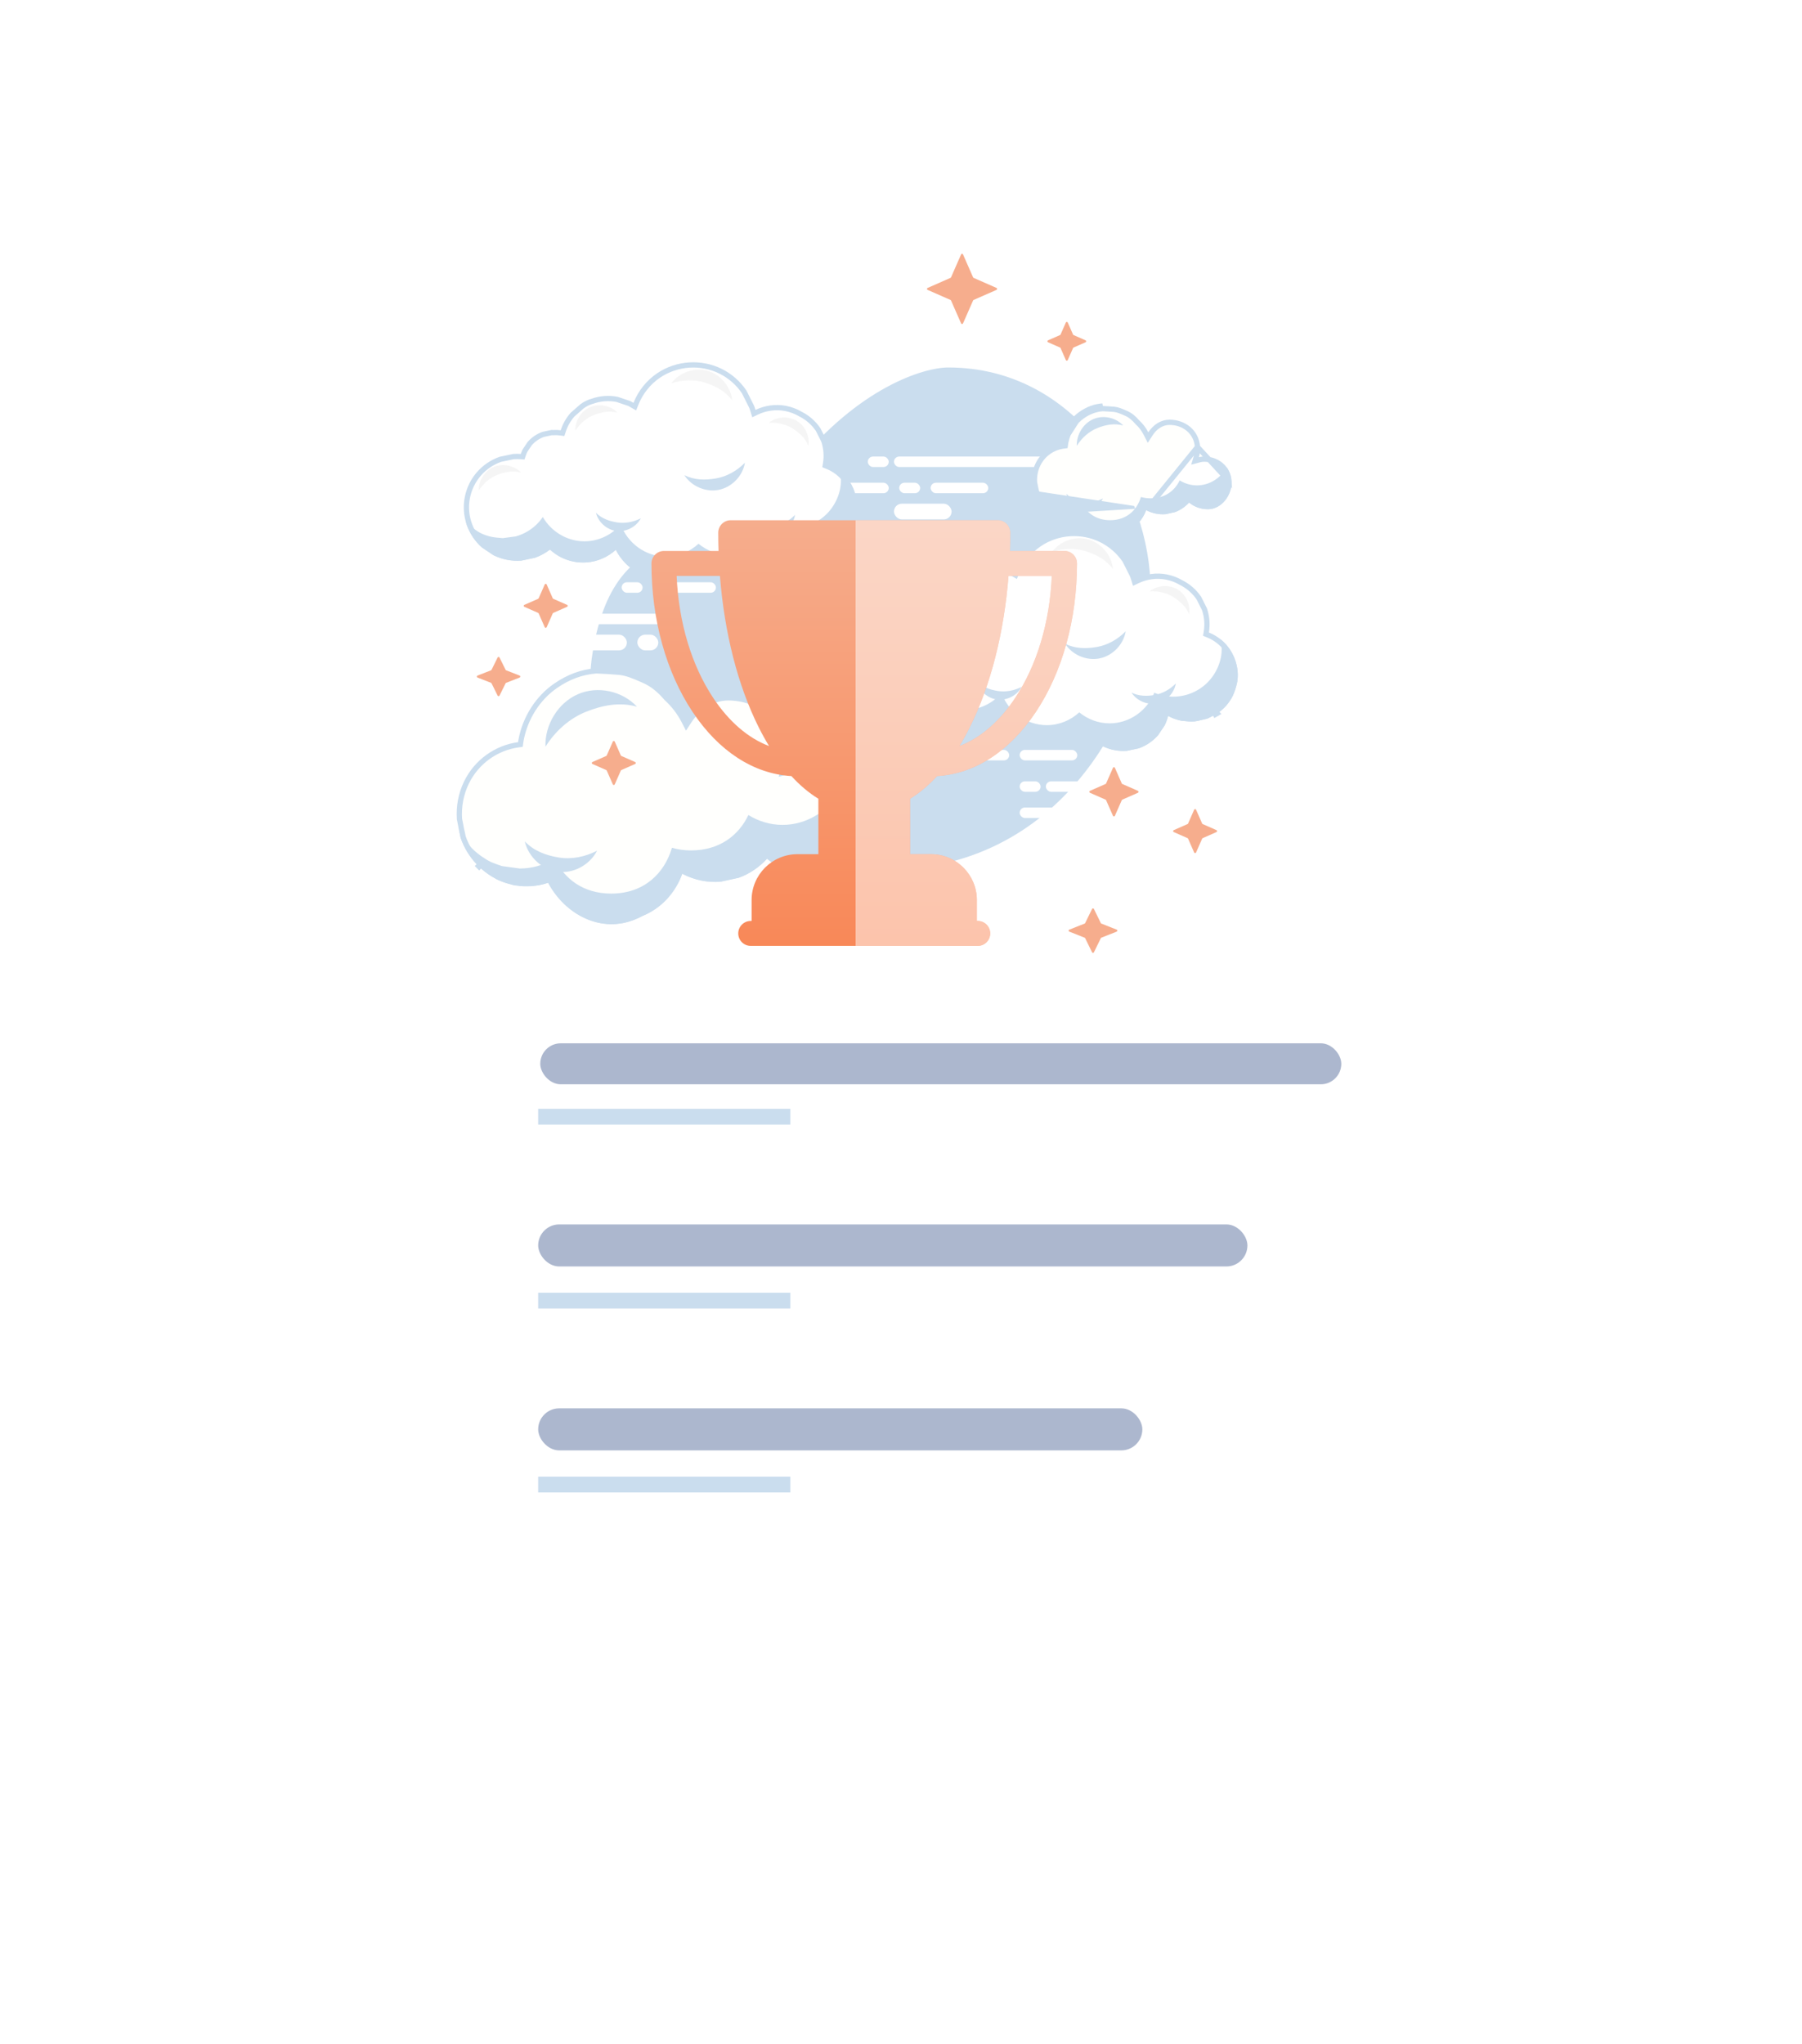 <?xml version="1.0" encoding="UTF-8"?> <svg xmlns="http://www.w3.org/2000/svg" width="343" height="389" viewBox="0 0 343 389" fill="none"> <g filter="url(#filter0_d)"> <rect x="60" y="40" width="223" height="269" rx="10" fill="white"></rect> </g> <rect x="102.835" y="198.537" width="152.473" height="7.797" rx="3.898" fill="#ACB7CE"></rect> <rect x="102.438" y="246" width="48" height="3" fill="#CADDEE"></rect> <rect x="102.438" y="211" width="48" height="3" fill="#CADDEE"></rect> <rect x="102.438" y="281" width="48" height="3" fill="#CADDEE"></rect> <path d="M219.01 112.359C219.01 93.502 205.005 69.931 180.496 69.931C175.828 69.931 163.457 73.703 151.32 88.788C136.148 107.645 117.475 95.859 112.806 124.144C108.138 152.429 139.649 167.75 172.327 165.393C205.005 163.036 219.01 131.216 219.01 112.359Z" fill="#CADDEE"></path> <rect x="82.439" y="120.771" width="36.884" height="2.991" rx="1.495" fill="white"></rect> <rect x="194.087" y="153.668" width="36.884" height="1.994" rx="0.997" fill="white"></rect> <rect x="118.326" y="110.803" width="3.987" height="1.994" rx="0.997" fill="white"></rect> <rect x="187.109" y="142.703" width="4.984" height="1.994" rx="0.997" fill="white"></rect> <rect x="90.414" y="116.784" width="36.884" height="1.994" rx="0.997" fill="white"></rect> <rect x="199.072" y="148.684" width="36.884" height="1.994" rx="0.997" fill="white"></rect> <rect x="170.163" y="86.878" width="36.884" height="1.994" rx="0.997" fill="white"></rect> <rect x="121.316" y="120.771" width="3.987" height="2.991" rx="1.495" fill="white"></rect> <rect x="194.087" y="148.684" width="3.987" height="1.994" rx="0.997" fill="white"></rect> <rect x="171.16" y="91.862" width="3.987" height="1.994" rx="0.997" fill="white"></rect> <rect x="165.179" y="86.878" width="3.987" height="1.994" rx="0.997" fill="white"></rect> <rect x="125.304" y="110.803" width="10.966" height="1.994" rx="0.997" fill="white"></rect> <rect x="194.087" y="142.703" width="10.966" height="1.994" rx="0.997" fill="white"></rect> <rect x="170.163" y="95.85" width="10.966" height="2.991" rx="1.495" fill="white"></rect> <rect x="177.141" y="91.862" width="10.966" height="1.994" rx="0.997" fill="white"></rect> <rect x="158.2" y="91.862" width="10.966" height="1.994" rx="0.997" fill="white"></rect> <path d="M233.909 91.533L233.909 91.533C233.719 88.953 231.613 87.368 229.169 87.368C228.886 87.368 228.608 87.411 228.334 87.484L227.471 87.715L227.725 86.859C227.903 86.26 227.978 85.644 227.935 85.052L233.909 91.533ZM233.909 91.533C233.995 92.684 233.585 93.912 232.842 94.852C232.101 95.79 231.067 96.396 229.93 96.394H229.929C228.684 96.394 227.528 95.979 226.67 95.239L226.304 94.924L225.976 95.278C225.266 96.045 224.438 96.616 223.473 96.973C223.192 97.035 222.911 97.095 222.63 97.156L222.63 97.156L222.628 97.157C222.348 97.217 222.067 97.278 221.786 97.339C220.63 97.417 219.533 97.197 218.489 96.674M233.909 91.533L218.489 96.674M218.489 96.674C218.487 96.673 218.486 96.672 218.484 96.671L218.468 96.66L218.446 96.644L217.908 96.274L217.691 96.89C217.616 97.103 217.53 97.315 217.434 97.516C216.699 99.043 215.537 100.084 214.193 100.651L214.175 100.658L214.158 100.667C214.008 100.745 213.861 100.818 213.716 100.883L213.716 100.883L213.704 100.889C213.651 100.914 213.596 100.939 213.546 100.96L213.546 100.96L213.536 100.964C210.434 102.317 207.192 100.572 205.667 97.708L205.47 97.339L205.072 97.468C204.804 97.555 204.54 97.627 204.275 97.676L204.365 98.167L204.276 97.675C204.259 97.679 204.239 97.681 204.203 97.686L204.199 97.686C204.168 97.69 204.123 97.695 204.076 97.704C203.966 97.721 203.855 97.736 203.744 97.747C203.696 97.748 203.654 97.754 203.631 97.757C203.517 97.765 203.401 97.766 203.275 97.767C203.267 97.765 203.258 97.763 203.249 97.762C203.225 97.758 203.196 97.754 203.163 97.754C203.057 97.754 202.964 97.744 202.847 97.731C202.809 97.727 202.768 97.723 202.724 97.718C202.715 97.714 202.705 97.71 202.695 97.705C202.661 97.691 202.598 97.666 202.518 97.658M218.489 96.674L227.935 85.052C227.72 82.145 225.345 80.361 222.601 80.361C221.137 80.361 219.831 81.246 218.992 82.542L218.522 83.268L218.128 82.498C217.712 81.688 217.169 80.969 216.487 80.347L216.464 80.325L216.443 80.301C215.834 79.587 215.17 79.011 214.33 78.649L214.329 78.648C214.276 78.626 214.223 78.603 214.171 78.58C213.439 78.26 212.78 77.972 212.091 77.896C211.352 77.831 210.612 77.787 209.871 77.758C208.493 77.871 207.281 78.337 206.115 79.134L206.114 79.134C204.43 80.282 203.242 82.161 202.855 84.219C202.841 84.293 202.831 84.369 202.818 84.457L202.766 84.834L202.39 84.885C200.355 85.157 198.495 86.455 197.556 88.411C197.052 89.471 196.841 90.589 196.915 91.767C196.93 91.848 196.947 91.928 196.964 92.011L196.964 92.013C196.983 92.105 197.002 92.2 197.021 92.296L197.023 92.306L197.025 92.317C197.062 92.567 197.111 92.81 197.174 93.047L197.178 93.062L197.181 93.077C197.208 93.209 197.233 93.337 197.261 93.466M202.518 97.658C202.518 97.658 202.518 97.658 202.518 97.658L202.517 97.658L202.464 98.155L202.511 97.657C202.513 97.657 202.515 97.658 202.518 97.658ZM202.518 97.658C202.517 97.658 202.506 97.656 202.48 97.647C202.452 97.638 202.425 97.626 202.383 97.61C202.375 97.607 202.367 97.603 202.359 97.6C202.356 97.599 202.352 97.597 202.349 97.596C202.26 97.561 202.083 97.489 201.885 97.489H201.881H201.405L201.403 97.518M201.403 97.518C201.369 97.51 201.353 97.505 201.341 97.5L201.329 97.496L201.317 97.492C201.015 97.395 200.721 97.278 200.432 97.133M201.403 97.518L201.396 97.66L201.394 97.7L201.382 97.965L201.379 98.027L202.374 98.138L202.376 98.096L202.38 98.013L201.926 97.991C201.915 97.99 201.904 97.989 201.893 97.989L201.972 97.581C201.943 97.576 201.914 97.571 201.885 97.567C201.884 97.567 201.882 97.567 201.881 97.567C201.788 97.555 201.702 97.551 201.641 97.549C201.63 97.548 201.621 97.548 201.612 97.548C201.519 97.543 201.476 97.538 201.443 97.529L201.443 97.529L201.431 97.526C201.421 97.523 201.411 97.521 201.403 97.518ZM200.432 97.133L200.43 97.131L200.423 97.127M200.432 97.133C200.43 97.132 200.428 97.131 200.426 97.13C200.417 97.125 200.408 97.121 200.399 97.117L200.329 97.255L200.172 97.562M200.432 97.133L200.448 97.144C200.456 97.15 200.467 97.157 200.478 97.166L200.172 97.562M200.423 97.127L200.392 97.103L200.354 97.083C199.912 96.849 199.498 96.561 199.122 96.226L199.089 96.198L199.058 96.178M200.423 97.127L200.422 97.126C200.421 97.125 200.422 97.126 200.426 97.129L200.423 97.127ZM199.058 96.178L199.052 96.174L199.051 96.173C199.047 96.17 199.039 96.164 199.03 96.158C199.027 96.156 199.024 96.154 199.021 96.152M199.058 96.178L199.053 96.175C199.057 96.177 199.06 96.179 199.06 96.18L199.058 96.178ZM199.021 96.152C199.009 96.141 198.996 96.126 198.975 96.104C198.972 96.101 198.969 96.098 198.966 96.094C198.942 96.068 198.906 96.028 198.867 95.991L198.52 96.351L198.868 95.992C198.801 95.928 198.749 95.877 198.701 95.824L198.701 95.824L198.696 95.819C198.06 95.14 197.575 94.363 197.261 93.466M199.021 96.152C199.013 96.146 199.003 96.14 198.992 96.133L198.848 96.366L198.816 96.418L198.729 96.559M199.021 96.152C199.025 96.156 199.028 96.159 199.032 96.162L199.044 96.174L199.05 96.179L199.056 96.186C199.054 96.183 199.052 96.181 199.05 96.179C199.043 96.173 199.037 96.167 199.032 96.163C199.03 96.161 199.028 96.159 199.027 96.158C199.02 96.153 199.015 96.149 199.012 96.147L198.904 96.304L198.845 96.39L198.729 96.559M197.261 93.466C197.258 93.457 197.255 93.448 197.252 93.439L196.779 93.602M197.261 93.466C197.263 93.475 197.266 93.485 197.268 93.494L196.779 93.602M196.779 93.602C197.117 94.581 197.644 95.427 198.331 96.16L196.418 91.832C196.436 91.925 196.455 92.018 196.474 92.112C196.493 92.205 196.512 92.298 196.53 92.391C196.57 92.657 196.623 92.918 196.691 93.175C196.719 93.316 196.747 93.457 196.779 93.602ZM198.729 96.559C198.739 96.565 198.749 96.572 198.759 96.579C198.769 96.587 198.779 96.594 198.789 96.6L198.729 96.559ZM200.172 97.562C200.498 97.728 200.828 97.861 201.165 97.968C201.21 97.985 201.258 97.997 201.306 98.01L200.172 97.562ZM205.833 78.721C207.071 77.875 208.373 77.373 209.861 77.257L205.833 78.721ZM205.833 78.721C204.032 79.948 202.773 81.947 202.363 84.128M205.833 78.721L202.363 84.128M202.363 84.128C202.347 84.215 202.335 84.302 202.323 84.389L202.363 84.128Z" fill="#FFFFFD" stroke="#CADDEE"></path> <path d="M204.964 84.832C204.888 82.705 206.186 80.594 208.088 79.765C209.989 78.932 212.361 79.434 213.792 80.968C212.136 80.503 210.492 80.814 208.888 81.453C207.284 82.087 205.893 83.34 204.964 84.832Z" fill="#CADDEE"></path> <path d="M209.945 94.854C209.238 96.235 207.662 97.081 206.158 96.886C204.659 96.695 203.328 95.476 202.97 93.963C203.859 94.883 205.008 95.31 206.255 95.513C207.497 95.716 208.823 95.443 209.945 94.854Z" fill="#CADDEE"></path> <path d="M234.408 91.495C234.335 90.496 233.997 89.638 233.487 88.941C232.353 90.973 230.227 92.366 227.831 92.366C226.637 92.366 225.515 92.013 224.542 91.416C223.609 93.369 221.768 94.829 219.006 94.829C218.335 94.829 217.728 94.733 217.165 94.576C216.454 97.006 214.504 98.992 211.308 98.992C208.578 98.992 206.757 97.536 205.841 95.6C205.808 95.621 205.78 95.641 205.752 95.662C204.743 96.268 203.654 96.57 202.488 96.574C201.913 96.496 201.342 96.417 200.767 96.338C200.204 96.143 199.625 95.965 199.135 95.621C198.166 95.028 197.394 94.236 196.819 93.237C196.755 93.145 196.699 93.046 196.643 92.946C196.659 93.025 196.671 93.104 196.691 93.183C196.719 93.324 196.747 93.465 196.779 93.61C197.117 94.588 197.644 95.434 198.331 96.168C198.391 96.234 198.456 96.297 198.52 96.359C198.58 96.417 198.633 96.483 198.697 96.541C198.705 96.55 198.717 96.558 198.729 96.566C198.749 96.579 198.769 96.595 198.789 96.608C199.195 96.968 199.642 97.279 200.12 97.532C200.136 97.545 200.156 97.557 200.172 97.57C200.498 97.735 200.828 97.868 201.165 97.976C201.209 97.993 201.258 98.005 201.306 98.017C201.495 98.071 201.684 98.138 201.877 98.179L201.881 98.196H201.885C202.074 98.196 202.271 98.246 202.464 98.266C202.508 98.27 202.556 98.266 202.6 98.27C202.785 98.287 202.974 98.291 203.163 98.291C203.171 98.291 203.183 98.291 203.191 98.291C203.352 98.291 203.517 98.283 203.682 98.275C203.714 98.27 203.742 98.266 203.774 98.262C203.903 98.25 204.032 98.229 204.16 98.212C204.229 98.2 204.297 98.196 204.365 98.179C204.659 98.125 204.944 98.046 205.226 97.955C206.834 100.974 210.323 102.923 213.736 101.434C213.796 101.409 213.861 101.38 213.921 101.355C214.078 101.285 214.235 101.206 214.387 101.127C215.843 100.514 217.097 99.386 217.885 97.748C217.989 97.528 218.082 97.3 218.162 97.072C218.186 97.089 218.214 97.109 218.243 97.126C219.384 97.702 220.59 97.943 221.857 97.852C222.444 97.723 223.027 97.599 223.614 97.47C224.671 97.085 225.575 96.463 226.343 95.633C227.3 96.458 228.574 96.91 229.929 96.91C232.578 96.898 234.6 94.07 234.408 91.495Z" fill="#CADDEE"></path> <path d="M91.108 164.833L91.456 164.474C91.327 164.349 91.212 164.238 91.106 164.121L91.106 164.121L91.1 164.115C89.796 162.722 88.798 161.122 88.156 159.273C88.096 159.002 88.043 158.738 87.99 158.469L87.986 158.453L87.982 158.438C87.853 157.951 87.753 157.454 87.676 156.945L87.675 156.935L87.673 156.925C87.637 156.738 87.599 156.552 87.561 156.369L87.561 156.368C87.525 156.194 87.49 156.022 87.457 155.851C87.301 153.435 87.731 151.134 88.767 148.956C90.692 144.947 94.504 142.285 98.679 141.726L99.055 141.675L99.108 141.299C99.132 141.125 99.154 140.965 99.183 140.806C99.969 136.626 102.381 132.802 105.819 130.459L105.819 130.459C108.191 128.839 110.669 127.885 113.495 127.659C114.976 127.716 116.455 127.805 117.934 127.934C119.372 128.093 120.74 128.691 122.167 129.314C122.276 129.362 122.385 129.41 122.495 129.457L122.496 129.458C124.243 130.211 125.612 131.404 126.843 132.849L126.864 132.873L126.887 132.895C128.277 134.162 129.383 135.628 130.229 137.278L130.624 138.047L131.094 137.321C132.813 134.666 135.527 132.796 138.622 132.796C144.246 132.796 149.188 136.468 149.633 142.502C149.724 143.736 149.566 145.009 149.2 146.242L148.947 147.098L149.809 146.867C150.385 146.713 150.975 146.623 151.584 146.623C156.613 146.623 161.023 149.902 161.421 155.29L161.421 155.29C161.601 157.694 160.745 160.237 159.212 162.177C157.68 164.116 155.51 165.409 153.083 165.405H153.083C150.519 165.405 148.123 164.55 146.334 163.007L145.968 162.691L145.64 163.046C144.183 164.62 142.474 165.796 140.481 166.529C139.914 166.653 139.349 166.775 138.782 166.897L138.78 166.898C138.216 167.02 137.65 167.142 137.083 167.266C134.694 167.432 132.422 166.978 130.266 165.893C130.246 165.881 130.228 165.868 130.202 165.85C130.187 165.839 130.17 165.827 130.148 165.812L129.611 165.442L129.394 166.058C129.24 166.493 129.064 166.927 128.867 167.342C127.365 170.462 124.982 172.601 122.223 173.765L122.205 173.772L122.188 173.781C121.889 173.936 121.589 174.086 121.292 174.22L121.292 174.219L121.28 174.225C121.168 174.279 121.05 174.332 120.941 174.377L120.941 174.377L120.932 174.381C114.508 177.183 107.871 173.541 104.781 167.74L104.584 167.37L104.185 167.499C103.643 167.675 103.102 167.824 102.551 167.925C102.501 167.934 102.449 167.941 102.379 167.949L102.374 167.95C102.311 167.957 102.233 167.967 102.153 167.981C101.918 168.019 101.683 168.05 101.448 168.073C101.367 168.075 101.295 168.084 101.247 168.09C101.245 168.091 101.244 168.091 101.242 168.091C100.976 168.111 100.707 168.113 100.428 168.113C100.426 168.113 100.424 168.112 100.422 168.112C100.388 168.101 100.335 168.089 100.27 168.089C100.034 168.089 99.812 168.065 99.565 168.038C99.469 168.027 99.369 168.016 99.263 168.006C99.263 168.006 99.262 168.006 99.262 168.005L99.258 168.003C99.238 167.992 99.198 167.971 99.154 167.952C99.109 167.932 99.034 167.904 98.941 167.895C98.836 167.883 98.718 167.836 98.503 167.75L98.502 167.749L98.497 167.747C98.317 167.675 98.042 167.565 97.748 167.565H97.74H97.263L97.258 167.683C97.254 167.683 97.251 167.683 97.248 167.683C97.227 167.682 97.207 167.681 97.187 167.68C97.002 167.672 96.867 167.661 96.743 167.625L96.743 167.625L96.73 167.622C96.63 167.596 96.561 167.578 96.503 167.556L96.492 167.552L96.48 167.548C95.85 167.347 95.236 167.101 94.631 166.795C94.62 166.787 94.61 166.78 94.603 166.776L94.6 166.774L94.579 166.759L94.573 166.755L94.572 166.754L94.571 166.753L94.537 166.727L94.499 166.707C93.591 166.227 92.744 165.636 91.972 164.951L91.94 164.922L91.903 164.899C91.903 164.899 91.901 164.898 91.896 164.894L91.873 164.878L91.87 164.876C91.854 164.864 91.827 164.845 91.797 164.825L91.793 164.823L91.792 164.822C91.748 164.782 91.704 164.736 91.648 164.675C91.642 164.668 91.635 164.661 91.629 164.655C91.58 164.601 91.52 164.535 91.455 164.473L91.108 164.833ZM91.108 164.833L91.108 164.833C90.981 164.711 90.854 164.588 90.736 164.457L91.521 165.243C91.497 165.226 91.473 165.21 91.457 165.193C91.387 165.13 91.323 165.061 91.261 164.992C91.211 164.938 91.161 164.884 91.108 164.833Z" fill="#FFFFFD" stroke="#CADDEE"></path> <path d="M103.824 142.105C103.673 137.908 106.235 133.744 109.987 132.108C113.739 130.463 118.419 131.453 121.243 134.48C117.975 133.564 114.73 134.178 111.566 135.438C108.401 136.689 105.656 139.16 103.824 142.105Z" fill="#CADDEE"></path> <path d="M113.652 161.88C112.255 164.605 109.146 166.274 106.179 165.889C103.221 165.513 100.595 163.108 99.889 160.121C101.642 161.938 103.911 162.78 106.37 163.181C108.821 163.582 111.438 163.042 113.652 161.88Z" fill="#CADDEE"></path> <path d="M161.919 155.253C161.776 153.281 161.11 151.588 160.103 150.213C157.866 154.222 153.67 156.971 148.942 156.971C146.586 156.971 144.373 156.275 142.453 155.097C140.613 158.951 136.98 161.831 131.531 161.831C130.206 161.831 129.008 161.643 127.898 161.332C126.494 166.126 122.647 170.045 116.341 170.045C110.955 170.045 107.361 167.173 105.553 163.352C105.489 163.393 105.434 163.434 105.378 163.475C103.387 164.67 101.238 165.267 98.937 165.275C97.803 165.12 96.677 164.964 95.542 164.809C94.432 164.424 93.29 164.072 92.322 163.393C90.41 162.223 88.887 160.661 87.753 158.689C87.626 158.509 87.515 158.313 87.404 158.116C87.436 158.272 87.459 158.427 87.499 158.583C87.555 158.861 87.61 159.139 87.674 159.425C88.34 161.356 89.379 163.025 90.735 164.473C90.854 164.604 90.981 164.727 91.108 164.85C91.227 164.964 91.33 165.095 91.457 165.21C91.473 165.226 91.497 165.242 91.521 165.259C91.56 165.283 91.6 165.316 91.64 165.341C92.441 166.052 93.321 166.666 94.265 167.165C94.297 167.189 94.337 167.214 94.368 167.239C95.011 167.566 95.661 167.828 96.328 168.04C96.415 168.073 96.51 168.098 96.605 168.122C96.978 168.229 97.351 168.359 97.732 168.441L97.74 168.474H97.747C98.12 168.474 98.509 168.572 98.89 168.613C98.977 168.621 99.072 168.613 99.159 168.621C99.524 168.654 99.897 168.662 100.27 168.662C100.286 168.662 100.31 168.662 100.325 168.662C100.643 168.662 100.968 168.646 101.293 168.629C101.357 168.621 101.412 168.613 101.476 168.605C101.729 168.58 101.983 168.539 102.237 168.507C102.372 168.482 102.507 168.474 102.642 168.441C103.221 168.335 103.784 168.179 104.339 167.999C107.512 173.956 114.397 177.801 121.132 174.864C121.251 174.815 121.377 174.757 121.496 174.708C121.806 174.569 122.115 174.414 122.417 174.258C125.288 173.047 127.763 170.822 129.318 167.59C129.524 167.157 129.706 166.707 129.865 166.257C129.913 166.29 129.968 166.33 130.024 166.363C132.276 167.5 134.656 167.975 137.155 167.795C138.313 167.541 139.463 167.296 140.621 167.042C142.707 166.281 144.492 165.054 146.007 163.418C147.895 165.046 150.409 165.938 153.083 165.938C158.31 165.913 162.3 160.333 161.919 155.253Z" fill="#CADDEE"></path> <path d="M94.72 125.121C94.794 124.973 95.005 124.973 95.079 125.121L96.236 127.459C96.257 127.504 96.296 127.538 96.342 127.557L98.909 128.56C99.079 128.626 99.079 128.866 98.909 128.933L96.342 129.936C96.296 129.954 96.257 129.989 96.236 130.034L95.079 132.372C95.005 132.52 94.794 132.52 94.72 132.372L93.564 130.034C93.541 129.989 93.504 129.954 93.457 129.936L90.89 128.933C90.721 128.866 90.721 128.626 90.89 128.56L93.457 127.557C93.504 127.538 93.541 127.504 93.564 127.459L94.72 125.121Z" fill="#F6AD8D"></path> <path d="M116.648 141.125C116.718 140.966 116.944 140.966 117.014 141.125L118.17 143.753C118.19 143.799 118.226 143.836 118.272 143.856L120.9 145.012C121.06 145.082 121.06 145.308 120.9 145.378L118.272 146.534C118.226 146.554 118.19 146.591 118.17 146.637L117.014 149.265C116.944 149.424 116.718 149.424 116.648 149.265L115.492 146.637C115.471 146.591 115.435 146.554 115.389 146.534L112.761 145.378C112.602 145.308 112.602 145.082 112.761 145.012L115.389 143.856C115.435 143.836 115.471 143.799 115.492 143.753L116.648 141.125Z" fill="#F6AD8D"></path> <path d="M207.864 172.976C207.937 172.827 208.15 172.827 208.224 172.976L209.532 175.654C209.554 175.699 209.592 175.734 209.639 175.753L212.558 176.908C212.727 176.975 212.727 177.214 212.558 177.28L209.639 178.436C209.592 178.455 209.554 178.49 209.532 178.534L208.224 181.213C208.15 181.362 207.937 181.362 207.864 181.213L206.555 178.534C206.533 178.49 206.496 178.455 206.449 178.436L203.529 177.28C203.361 177.214 203.361 176.975 203.529 176.908L206.449 175.753C206.496 175.734 206.533 175.699 206.555 175.654L207.864 172.976Z" fill="#F6AD8D"></path> <path d="M227.299 154.085C227.369 153.925 227.595 153.925 227.666 154.085L228.821 156.713C228.842 156.759 228.878 156.795 228.924 156.815L231.552 157.971C231.711 158.041 231.711 158.267 231.552 158.337L228.924 159.493C228.878 159.513 228.842 159.55 228.821 159.596L227.666 162.224C227.595 162.383 227.369 162.383 227.299 162.224L226.144 159.596C226.123 159.55 226.087 159.513 226.041 159.493L223.413 158.337C223.254 158.267 223.254 158.041 223.413 157.971L226.041 156.815C226.087 156.795 226.123 156.759 226.144 156.713L227.299 154.085Z" fill="#F6AD8D"></path> <path d="M103.688 111.219C103.758 111.06 103.984 111.06 104.054 111.219L105.21 113.847C105.23 113.893 105.267 113.93 105.313 113.95L107.941 115.106C108.1 115.176 108.1 115.402 107.941 115.472L105.313 116.628C105.267 116.648 105.23 116.684 105.21 116.73L104.054 119.358C103.984 119.518 103.758 119.518 103.688 119.358L102.532 116.73C102.512 116.684 102.475 116.648 102.43 116.628L99.802 115.472C99.642 115.402 99.642 115.176 99.802 115.106L102.43 113.95C102.475 113.93 102.512 113.893 102.532 113.847L103.688 111.219Z" fill="#F6AD8D"></path> <path d="M211.848 146.11C211.918 145.95 212.144 145.95 212.214 146.11L213.522 149.084C213.543 149.13 213.579 149.166 213.625 149.186L216.599 150.495C216.759 150.565 216.759 150.791 216.599 150.861L213.625 152.169C213.579 152.189 213.543 152.226 213.522 152.271L212.214 155.246C212.144 155.405 211.918 155.405 211.848 155.246L210.54 152.271C210.52 152.226 210.483 152.189 210.437 152.169L207.463 150.861C207.304 150.791 207.304 150.565 207.463 150.495L210.437 149.186C210.483 149.166 210.52 149.13 210.54 149.084L211.848 146.11Z" fill="#F6AD8D"></path> <path d="M202.876 61.376C202.946 61.216 203.172 61.216 203.242 61.376L204.246 63.657C204.266 63.703 204.303 63.74 204.349 63.76L206.63 64.764C206.79 64.834 206.79 65.06 206.63 65.13L204.349 66.133C204.303 66.154 204.266 66.19 204.246 66.236L203.242 68.518C203.172 68.677 202.946 68.677 202.876 68.518L201.873 66.236C201.852 66.19 201.816 66.154 201.77 66.133L199.488 65.13C199.329 65.06 199.329 64.834 199.488 64.764L201.77 63.76C201.816 63.74 201.852 63.703 201.873 63.657L202.876 61.376Z" fill="#F6AD8D"></path> <path d="M182.939 48.416C183.009 48.257 183.235 48.257 183.305 48.416L185.222 52.775C185.243 52.821 185.279 52.858 185.325 52.878L189.684 54.795C189.843 54.865 189.843 55.091 189.684 55.161L185.325 57.078C185.279 57.099 185.243 57.135 185.222 57.181L183.305 61.54C183.235 61.699 183.009 61.699 182.939 61.54L181.022 57.181C181.002 57.135 180.965 57.099 180.919 57.078L176.56 55.161C176.401 55.091 176.401 54.865 176.56 54.795L180.919 52.878C180.965 52.858 181.002 52.821 181.022 52.775L182.939 48.416Z" fill="#F6AD8D"></path> <path d="M231.756 135.722C231.741 135.733 231.726 135.744 231.711 135.755C231.745 135.733 231.756 135.725 231.756 135.722Z" fill="#FFFFFD"></path> <path d="M231.516 135.28C231.51 135.284 231.503 135.287 231.497 135.29C231.484 135.297 231.471 135.305 231.459 135.311C231.421 135.333 231.368 135.363 231.306 135.398L231.274 135.416C231.12 135.504 230.908 135.625 230.676 135.75C230.444 135.876 230.195 136.006 229.969 136.111C229.734 136.221 229.552 136.292 229.442 136.317L229.442 136.318C229.252 136.363 229.079 136.404 228.922 136.442C228.052 136.65 227.636 136.749 227.209 136.784C226.718 136.824 226.216 136.776 224.984 136.658L224.96 136.656C224.11 136.486 223.323 136.195 222.59 135.786L222.016 135.466L221.861 136.104C221.722 136.674 221.523 137.233 221.258 137.778C221.052 138.084 220.847 138.389 220.642 138.694C220.437 138.999 220.233 139.304 220.027 139.608C219.078 140.669 217.938 141.439 216.601 141.92C216.241 141.996 215.882 142.072 215.523 142.147C215.17 142.221 214.816 142.295 214.462 142.37H214.452L214.434 142.372C212.911 142.482 211.464 142.2 210.092 141.53C208.879 140.923 207.88 140.069 207.081 138.98L206.711 138.476L206.301 138.948C205.848 139.469 205.323 139.916 204.706 140.278L204.693 140.286L204.68 140.295C202.497 141.769 199.833 142.286 197.232 141.808L197.142 142.3L197.232 141.808C195.228 141.44 194.098 140.693 192.44 139.431C191.479 138.574 190.714 137.589 190.142 136.474L189.845 135.894L189.362 136.331C187.925 137.63 186.073 138.446 184.136 138.594C182.524 138.705 181.001 138.411 179.55 137.702C178.788 137.317 178.107 136.843 177.502 136.284L177.191 135.995L176.856 136.256C176.053 136.88 175.153 137.371 174.16 137.73C173.741 137.817 173.321 137.905 172.902 137.993L172.901 137.994C172.482 138.082 172.063 138.17 171.646 138.257C169.896 138.375 168.235 138.052 166.655 137.287C166.302 137.051 165.95 136.814 165.598 136.578L165.589 136.572C165.233 136.333 164.878 136.094 164.521 135.855C162.654 134.201 161.474 131.841 161.284 129.354L161.284 129.354C161.086 126.771 161.952 124.166 163.661 122.224C164.775 120.969 166.119 120.059 167.7 119.49C168.119 119.403 168.539 119.315 168.958 119.227C169.378 119.138 169.797 119.05 170.215 118.963C170.674 118.931 171.129 118.931 171.574 118.962L171.96 118.988L172.083 118.621C172.172 118.354 172.276 118.093 172.401 117.836L172.865 117.146L173.328 116.456C174.036 115.669 174.884 115.096 175.878 114.736C176.414 114.622 176.949 114.508 177.48 114.398C177.508 114.398 177.535 114.399 177.56 114.4C177.606 114.4 177.645 114.401 177.683 114.403L177.711 114.404L177.74 114.402C178.21 114.368 178.677 114.388 179.137 114.45L179.55 114.506L179.679 114.108C180.049 112.962 180.634 111.926 181.441 110.995L182.325 110.218L183.22 109.431C183.841 108.961 184.507 108.629 185.222 108.433L185.239 108.428L185.254 108.423C186.78 107.892 188.336 107.779 189.925 108.077C190.316 108.209 190.708 108.341 191.1 108.474L191.101 108.474C191.485 108.603 191.868 108.733 192.251 108.862C192.273 108.875 192.294 108.886 192.313 108.896L192.518 109.011L192.729 109.131L192.732 109.132L192.767 109.152L192.806 109.174L193.306 109.46L193.519 108.925C194.386 106.738 195.898 104.834 197.864 103.509L197.864 103.509C201.327 101.175 205.889 100.869 209.636 102.727C211.473 103.649 212.966 104.957 214.122 106.65C214.352 107.107 214.581 107.563 214.81 108.018C215.043 108.481 215.275 108.943 215.508 109.407C215.546 109.489 215.58 109.571 215.611 109.652C215.679 109.835 215.741 110.028 215.802 110.227L215.971 110.786L216.497 110.533C218.205 109.712 220.15 109.442 222.02 109.805C223.012 110.003 223.932 110.349 224.775 110.84L224.788 110.848L224.802 110.854C226.194 111.554 227.325 112.541 228.204 113.824C228.378 114.173 228.553 114.521 228.728 114.869L228.73 114.873C228.905 115.219 229.079 115.565 229.253 115.912C229.739 117.318 229.857 118.827 229.616 120.283L229.551 120.677L229.921 120.828C230.129 120.912 230.33 120.999 230.528 121.095C231.82 121.743 232.866 122.665 233.681 123.859C234.861 125.61 235.408 127.946 234.942 129.994C234.771 130.74 234.527 131.466 234.213 132.173C233.575 133.439 232.676 134.471 231.516 135.28ZM231.326 135.962C231.412 135.913 231.489 135.869 231.554 135.832C231.612 135.799 231.659 135.772 231.694 135.752L231.372 135.406C231.367 135.411 231.298 135.492 231.272 135.619C231.257 135.693 231.25 135.826 231.326 135.962Z" fill="white" stroke="#CADDEE"></path> <path d="M181.989 114.02C181.92 112.145 183.101 110.283 184.83 109.552C186.556 108.817 188.717 109.26 190.019 110.613C188.512 110.203 187.017 110.477 185.558 111.04C184.099 111.6 182.838 112.704 181.989 114.02Z" fill="#F5F5F5"></path> <path d="M163.615 125.407C163.546 123.531 164.727 121.67 166.456 120.939C168.182 120.204 170.343 120.646 171.645 121.999C170.138 121.589 168.643 121.864 167.184 122.427C165.725 122.986 164.464 124.094 163.615 125.407Z" fill="#F5F5F5"></path> <path d="M218.818 112.54C220.28 111.362 222.478 111.198 224.098 112.145C225.718 113.092 226.654 115.088 226.347 116.938C225.773 115.487 224.661 114.452 223.341 113.618C222.017 112.785 220.376 112.434 218.818 112.54Z" fill="#F5F5F5"></path> <path d="M200.228 105.033C201.775 102.945 204.656 101.954 207.157 102.656C209.658 103.354 211.611 105.698 211.848 108.283C210.572 106.543 208.722 105.548 206.66 104.894C204.598 104.239 202.279 104.345 200.228 105.033Z" fill="#F5F5F5"></path> <path d="M194.454 130.709C193.588 132.347 191.653 133.352 189.814 133.126C187.975 132.899 186.348 131.451 185.905 129.648C186.991 130.745 188.403 131.25 189.927 131.491C191.452 131.736 193.079 131.414 194.454 130.709Z" fill="#CADDEE"></path> <path d="M223.809 130.057C223.513 131.889 222.006 133.462 220.189 133.835C218.372 134.208 216.368 133.359 215.374 131.794C216.756 132.485 218.255 132.511 219.776 132.251C221.297 131.988 222.734 131.162 223.809 130.057Z" fill="#CADDEE"></path> <path d="M214.269 120.127C213.863 122.628 211.805 124.778 209.322 125.286C206.843 125.798 204.1 124.639 202.74 122.5C204.627 123.443 206.675 123.476 208.755 123.121C210.832 122.77 212.799 121.641 214.269 120.127Z" fill="#CADDEE"></path> <path d="M231.756 135.722C231.741 135.733 231.726 135.744 231.711 135.755C231.745 135.733 231.756 135.725 231.756 135.722Z" fill="#E9E8E8"></path> <path d="M234.095 123.579C233.59 122.836 232.998 122.2 232.321 121.655C232.391 122.167 232.46 122.683 232.53 123.195C232.533 123.253 232.533 123.308 232.533 123.367C232.603 125.762 231.513 128.197 229.838 129.875C228.12 131.594 225.761 132.57 223.33 132.57C222.079 132.57 220.851 132.307 219.717 131.824C218.361 135.206 215.026 137.649 211.208 137.649C209.033 137.649 207.018 136.859 205.431 135.554C203.793 137.064 201.617 137.996 199.255 137.996C195.324 137.996 191.909 135.415 190.63 131.883C188.94 133.835 186.454 135.089 183.719 135.089C180.369 135.089 177.393 133.21 175.795 130.467C175.477 130.936 175.119 131.374 174.713 131.78C173.561 132.925 172.201 133.718 170.636 134.157C169.817 134.267 168.998 134.376 168.178 134.486C167.326 134.406 166.453 134.369 165.637 134.146C163.728 133.627 163.026 132.994 161.542 131.766C161.403 131.652 161.268 131.517 161.132 131.371C161.663 133.25 162.734 134.965 164.207 136.263C164.939 136.753 165.666 137.243 166.398 137.733C168.076 138.552 169.846 138.896 171.707 138.764C172.566 138.585 173.429 138.402 174.289 138.223C175.342 137.846 176.3 137.327 177.155 136.662C177.795 137.254 178.515 137.755 179.32 138.161C180.852 138.91 182.464 139.221 184.165 139.104C186.216 138.947 188.172 138.084 189.69 136.713C190.293 137.89 191.101 138.929 192.114 139.828C193.8 141.112 195.006 141.92 197.134 142.311C199.859 142.812 202.656 142.271 204.952 140.72C205.618 140.329 206.184 139.846 206.671 139.287C207.515 140.439 208.576 141.346 209.863 141.989C211.314 142.699 212.85 142.998 214.463 142.881C214.477 142.881 214.492 142.881 214.507 142.881C215.249 142.724 215.988 142.571 216.73 142.413C218.17 141.901 219.399 141.071 220.416 139.927C220.84 139.298 221.26 138.669 221.684 138.04C221.973 137.451 222.189 136.848 222.339 136.234C223.125 136.673 223.97 136.983 224.88 137.163C227.374 137.4 227.129 137.389 229.55 136.815C230.2 136.662 231.784 135.693 231.754 135.729C233.005 134.866 233.974 133.758 234.658 132.398C234.987 131.66 235.243 130.899 235.422 130.116C235.93 127.904 235.342 125.429 234.095 123.579Z" fill="#CADDEE"></path> <path d="M159.281 103.643C159.266 103.654 159.251 103.665 159.236 103.676C159.27 103.654 159.281 103.646 159.281 103.643Z" fill="#FFFFFD"></path> <path d="M159.041 103.201C159.034 103.204 159.028 103.208 159.022 103.211C159.009 103.218 158.996 103.225 158.984 103.232C158.946 103.253 158.893 103.283 158.831 103.319L158.799 103.337C158.645 103.425 158.433 103.545 158.201 103.671C157.969 103.797 157.72 103.926 157.494 104.032C157.258 104.142 157.077 104.212 156.967 104.238L156.967 104.238C156.777 104.283 156.604 104.325 156.447 104.362C155.577 104.57 155.161 104.67 154.734 104.704C154.243 104.744 153.741 104.696 152.509 104.579L152.485 104.577C151.635 104.407 150.848 104.116 150.115 103.707L149.541 103.387L149.386 104.025C149.247 104.594 149.048 105.153 148.783 105.699C148.577 106.004 148.372 106.31 148.167 106.614C147.962 106.919 147.758 107.224 147.552 107.529C146.603 108.59 145.463 109.36 144.126 109.841C143.766 109.917 143.407 109.992 143.048 110.068C142.695 110.142 142.341 110.216 141.987 110.291H141.977L141.959 110.292C140.436 110.403 138.989 110.121 137.617 109.45C136.403 108.843 135.405 107.99 134.606 106.901L134.236 106.396L133.826 106.869C133.373 107.389 132.848 107.837 132.231 108.199L132.218 108.207L132.205 108.216C130.022 109.689 127.358 110.207 124.757 109.729L124.667 110.22L124.757 109.729C122.753 109.36 121.623 108.614 119.965 107.351C119.003 106.495 118.239 105.51 117.667 104.394L117.37 103.815L116.887 104.251C115.45 105.55 113.598 106.366 111.661 106.515C110.049 106.626 108.526 106.332 107.075 105.623C106.313 105.238 105.632 104.764 105.027 104.204L104.716 103.916L104.381 104.176C103.578 104.801 102.678 105.291 101.685 105.65C101.266 105.738 100.846 105.826 100.427 105.914L100.425 105.914C100.007 106.002 99.588 106.09 99.171 106.177C97.421 106.295 95.76 105.973 94.18 105.208C93.827 104.971 93.475 104.735 93.122 104.498L93.114 104.492C92.758 104.254 92.403 104.015 92.046 103.776C90.179 102.122 88.999 99.762 88.809 97.275L88.809 97.275C88.611 94.692 89.477 92.087 91.186 90.144C92.3 88.889 93.644 87.979 95.225 87.411C95.644 87.323 96.064 87.235 96.483 87.147C96.903 87.059 97.322 86.971 97.74 86.883C98.199 86.851 98.654 86.852 99.099 86.882L99.485 86.909L99.608 86.542C99.697 86.275 99.801 86.013 99.926 85.757L100.389 85.066L100.853 84.377C101.561 83.59 102.409 83.017 103.402 82.657C103.939 82.543 104.474 82.429 105.005 82.318C105.033 82.319 105.06 82.32 105.085 82.32C105.131 82.321 105.17 82.322 105.208 82.323L105.236 82.325L105.265 82.323C105.735 82.289 106.202 82.309 106.661 82.371L107.075 82.426L107.204 82.029C107.574 80.883 108.159 79.846 108.966 78.916L109.85 78.139L110.745 77.352C111.366 76.882 112.031 76.55 112.747 76.353L112.763 76.349L112.779 76.343C114.305 75.813 115.861 75.7 117.45 75.998C117.841 76.129 118.233 76.262 118.625 76.394L118.626 76.394C119.009 76.524 119.393 76.654 119.776 76.782C119.798 76.795 119.818 76.806 119.838 76.817L120.043 76.932L120.254 77.051L120.256 77.052L120.292 77.073L120.331 77.095L120.831 77.381L121.044 76.845C121.91 74.659 123.423 72.755 125.389 71.43L125.389 71.43C128.852 69.095 133.414 68.79 137.161 70.647C138.998 71.569 140.491 72.878 141.647 74.571C141.876 75.028 142.106 75.483 142.335 75.939C142.567 76.401 142.8 76.864 143.033 77.327C143.07 77.409 143.105 77.491 143.136 77.573C143.204 77.756 143.266 77.949 143.327 78.148L143.496 78.706L144.022 78.454C145.73 77.632 147.675 77.363 149.544 77.726C150.537 77.924 151.457 78.27 152.3 78.76L152.313 78.768L152.327 78.775C153.719 79.474 154.85 80.461 155.728 81.745C155.903 82.094 156.078 82.442 156.253 82.789L156.255 82.793C156.43 83.14 156.604 83.486 156.778 83.832C157.264 85.238 157.382 86.748 157.141 88.203L157.076 88.598L157.446 88.748C157.654 88.833 157.855 88.919 158.053 89.015C159.345 89.664 160.391 90.585 161.206 91.78C162.386 93.531 162.933 95.866 162.467 97.914C162.296 98.661 162.052 99.387 161.738 100.093C161.1 101.36 160.201 102.391 159.041 103.201ZM158.851 103.882C158.937 103.834 159.014 103.79 159.079 103.753C159.136 103.72 159.184 103.693 159.219 103.673L158.896 103.326C158.892 103.332 158.823 103.412 158.797 103.54C158.782 103.614 158.775 103.746 158.851 103.882Z" fill="white" stroke="#CADDEE"></path> <path d="M109.514 81.941C109.445 80.065 110.626 78.204 112.355 77.473C114.081 76.738 116.242 77.18 117.544 78.533C116.037 78.124 114.542 78.398 113.083 78.961C111.624 79.521 110.362 80.625 109.514 81.941Z" fill="#F5F5F5"></path> <path d="M91.14 93.328C91.071 91.452 92.252 89.591 93.981 88.859C95.707 88.124 97.868 88.567 99.17 89.92C97.663 89.51 96.168 89.784 94.709 90.348C93.25 90.907 91.988 92.015 91.14 93.328Z" fill="#F5F5F5"></path> <path d="M146.343 80.46C147.805 79.283 150.003 79.119 151.623 80.066C153.243 81.013 154.179 83.009 153.872 84.859C153.297 83.408 152.186 82.373 150.866 81.539C149.542 80.706 147.9 80.355 146.343 80.46Z" fill="#F5F5F5"></path> <path d="M127.753 72.954C129.3 70.866 132.181 69.875 134.682 70.577C137.183 71.275 139.136 73.619 139.373 76.204C138.097 74.464 136.247 73.469 134.185 72.815C132.122 72.16 129.804 72.266 127.753 72.954Z" fill="#F5F5F5"></path> <path d="M121.979 98.629C121.113 100.268 119.178 101.273 117.339 101.047C115.5 100.82 113.873 99.372 113.43 97.569C114.516 98.666 115.928 99.171 117.452 99.412C118.977 99.657 120.604 99.335 121.979 98.629Z" fill="#CADDEE"></path> <path d="M151.334 97.978C151.038 99.81 149.531 101.383 147.714 101.755C145.897 102.128 143.893 101.28 142.898 99.715C144.281 100.406 145.78 100.432 147.301 100.172C148.822 99.909 150.259 99.082 151.334 97.978Z" fill="#CADDEE"></path> <path d="M141.794 88.047C141.388 90.549 139.33 92.699 136.847 93.207C134.368 93.719 131.625 92.56 130.265 90.421C132.152 91.364 134.2 91.397 136.28 91.042C138.357 90.691 140.324 89.561 141.794 88.047Z" fill="#CADDEE"></path> <path d="M159.281 103.643C159.266 103.654 159.251 103.665 159.236 103.676C159.27 103.654 159.281 103.646 159.281 103.643Z" fill="#E9E8E8"></path> <path d="M161.62 91.499C161.115 90.757 160.523 90.121 159.847 89.576C159.916 90.088 159.986 90.603 160.055 91.115C160.059 91.174 160.059 91.229 160.059 91.287C160.128 93.682 159.039 96.118 157.364 97.796C155.645 99.514 153.287 100.491 150.855 100.491C149.605 100.491 148.376 100.228 147.243 99.745C145.886 103.127 142.551 105.57 138.734 105.57C136.558 105.57 134.543 104.78 132.957 103.474C131.318 104.985 129.143 105.917 126.781 105.917C122.85 105.917 119.435 103.336 118.155 99.803C116.466 101.756 113.979 103.01 111.244 103.01C107.895 103.01 104.918 101.131 103.32 98.388C103.002 98.856 102.644 99.295 102.238 99.701C101.086 100.845 99.726 101.639 98.161 102.078C97.342 102.187 96.523 102.297 95.704 102.407C94.852 102.326 93.978 102.29 93.163 102.067C91.254 101.548 90.552 100.915 89.067 99.686C88.928 99.573 88.793 99.438 88.658 99.291C89.188 101.171 90.259 102.886 91.733 104.184C92.464 104.674 93.192 105.164 93.923 105.654C95.602 106.473 97.371 106.817 99.232 106.685C100.092 106.506 100.955 106.323 101.814 106.144C102.867 105.767 103.825 105.248 104.681 104.582C105.321 105.175 106.041 105.676 106.845 106.082C108.377 106.831 109.99 107.142 111.69 107.025C113.741 106.868 115.698 106.005 117.215 104.634C117.819 105.811 118.627 106.849 119.639 107.749C121.325 109.032 122.532 109.841 124.66 110.232C127.384 110.733 130.181 110.192 132.478 108.641C133.143 108.25 133.71 107.767 134.196 107.208C135.041 108.36 136.101 109.266 137.388 109.91C138.84 110.619 140.376 110.919 141.988 110.802C142.003 110.802 142.017 110.802 142.032 110.802C142.774 110.645 143.513 110.491 144.255 110.334C145.696 109.822 146.924 108.992 147.941 107.848C148.365 107.219 148.786 106.59 149.21 105.961C149.499 105.372 149.714 104.769 149.864 104.155C150.65 104.593 151.495 104.904 152.406 105.083C154.899 105.321 154.654 105.31 157.075 104.736C157.726 104.582 159.309 103.613 159.28 103.65C160.53 102.787 161.499 101.679 162.183 100.319C162.512 99.58 162.768 98.82 162.947 98.037C163.456 95.825 162.867 93.35 161.62 91.499Z" fill="#CADDEE"></path> <rect x="102.438" y="233" width="135" height="8" rx="4" fill="#ACB7CE"></rect> <rect x="102.438" y="268" width="115" height="8" rx="4" fill="#ACB7CE"></rect> <g filter="url(#filter1_d)"> <path d="M126.373 101.846H136.767C136.73 100.695 136.709 99.537 136.709 98.373C136.709 97.062 137.772 96 139.082 96H189.918C191.228 96 192.291 97.062 192.291 98.373C192.291 99.537 192.27 100.695 192.233 101.846H202.627C203.938 101.846 205 102.908 205 104.219C205 114.852 202.221 124.884 197.175 132.467C192.187 139.964 185.543 144.264 178.367 144.682C176.74 146.453 175.019 147.896 173.228 148.997V159.545H177.209C182.022 159.545 185.937 163.46 185.937 168.272V172.253H186.105C187.416 172.253 188.478 173.316 188.478 174.626C188.478 175.937 187.416 176.999 186.105 176.999H142.895C141.584 176.999 140.522 175.937 140.522 174.626C140.522 173.316 141.584 172.253 142.895 172.253H143.063V168.272C143.063 163.46 146.979 159.545 151.791 159.545H155.772V148.997C153.981 147.896 152.261 146.453 150.634 144.682C143.456 144.264 136.813 139.964 131.825 132.467C126.779 124.884 124 114.852 124 104.219C124 102.908 125.063 101.846 126.373 101.846ZM193.224 129.838C197.386 123.583 199.831 115.403 200.204 106.592H191.967C191.111 117.423 188.569 127.434 184.595 135.381C183.963 136.646 183.301 137.842 182.614 138.968C186.561 137.478 190.214 134.362 193.224 129.838ZM135.776 129.838C138.786 134.362 142.439 137.478 146.386 138.968C145.699 137.842 145.037 136.646 144.404 135.381C140.431 127.434 137.889 117.423 137.033 106.592H128.796C129.169 115.403 131.614 123.583 135.776 129.838Z" fill="url(#paint0_linear)"></path> <path d="M126.373 101.846H136.767C136.73 100.695 136.709 99.537 136.709 98.373C136.709 97.062 137.772 96 139.082 96H189.918C191.228 96 192.291 97.062 192.291 98.373C192.291 99.537 192.27 100.695 192.233 101.846H202.627C203.938 101.846 205 102.908 205 104.219C205 114.852 202.221 124.884 197.175 132.467C192.187 139.964 185.543 144.264 178.367 144.682C176.74 146.453 175.019 147.896 173.228 148.997V159.545H177.209C182.022 159.545 185.937 163.46 185.937 168.272V172.253H186.105C187.416 172.253 188.478 173.316 188.478 174.626C188.478 175.937 187.416 176.999 186.105 176.999H142.895C141.584 176.999 140.522 175.937 140.522 174.626C140.522 173.316 141.584 172.253 142.895 172.253H143.063V168.272C143.063 163.46 146.979 159.545 151.791 159.545H155.772V148.997C153.981 147.896 152.261 146.453 150.634 144.682C143.456 144.264 136.813 139.964 131.825 132.467C126.779 124.884 124 114.852 124 104.219C124 102.908 125.063 101.846 126.373 101.846ZM193.224 129.838C197.386 123.583 199.831 115.403 200.204 106.592H191.967C191.111 117.423 188.569 127.434 184.595 135.381C183.963 136.646 183.301 137.842 182.614 138.968C186.561 137.478 190.214 134.362 193.224 129.838ZM135.776 129.838C138.786 134.362 142.439 137.478 146.386 138.968C145.699 137.842 145.037 136.646 144.404 135.381C140.431 127.434 137.889 117.423 137.033 106.592H128.796C129.169 115.403 131.614 123.583 135.776 129.838Z" fill="url(#paint1_linear)" style="mix-blend-mode:soft-light"></path> </g> <defs> <filter id="filter0_d" x="0" y="0" width="343" height="389" filterUnits="userSpaceOnUse" color-interpolation-filters="sRGB"> <feFlood flood-opacity="0" result="BackgroundImageFix"></feFlood> <feColorMatrix in="SourceAlpha" type="matrix" values="0 0 0 0 0 0 0 0 0 0 0 0 0 0 0 0 0 0 127 0"></feColorMatrix> <feOffset dy="20"></feOffset> <feGaussianBlur stdDeviation="30"></feGaussianBlur> <feColorMatrix type="matrix" values="0 0 0 0 0.382 0 0 0 0 0.684 0 0 0 0 0.534 0 0 0 0.22 0"></feColorMatrix> <feBlend mode="normal" in2="BackgroundImageFix" result="effect1_dropShadow"></feBlend> <feBlend mode="normal" in="SourceGraphic" in2="effect1_dropShadow" result="shape"></feBlend> </filter> <filter id="filter1_d" x="124" y="96" width="81" height="83.999" filterUnits="userSpaceOnUse" color-interpolation-filters="sRGB"> <feFlood flood-opacity="0" result="BackgroundImageFix"></feFlood> <feColorMatrix in="SourceAlpha" type="matrix" values="0 0 0 0 0 0 0 0 0 0 0 0 0 0 0 0 0 0 127 0"></feColorMatrix> <feOffset dy="3"></feOffset> <feColorMatrix type="matrix" values="0 0 0 0 0.675 0 0 0 0 0.718 0 0 0 0 0.808 0 0 0 1 0"></feColorMatrix> <feBlend mode="normal" in2="BackgroundImageFix" result="effect1_dropShadow"></feBlend> <feBlend mode="normal" in="SourceGraphic" in2="effect1_dropShadow" result="shape"></feBlend> </filter> <linearGradient id="paint0_linear" x1="164.5" y1="96" x2="164.5" y2="176.999" gradientUnits="userSpaceOnUse"> <stop stop-color="#F6AD8D"></stop> <stop offset="1" stop-color="#F88858"></stop> </linearGradient> <linearGradient id="paint1_linear" x1="205" y1="136" x2="134" y2="136" gradientUnits="userSpaceOnUse"> <stop offset="0.594" stop-color="white" stop-opacity="0.5"></stop> <stop offset="0.594" stop-color="white" stop-opacity="0"></stop> </linearGradient> </defs> </svg> 